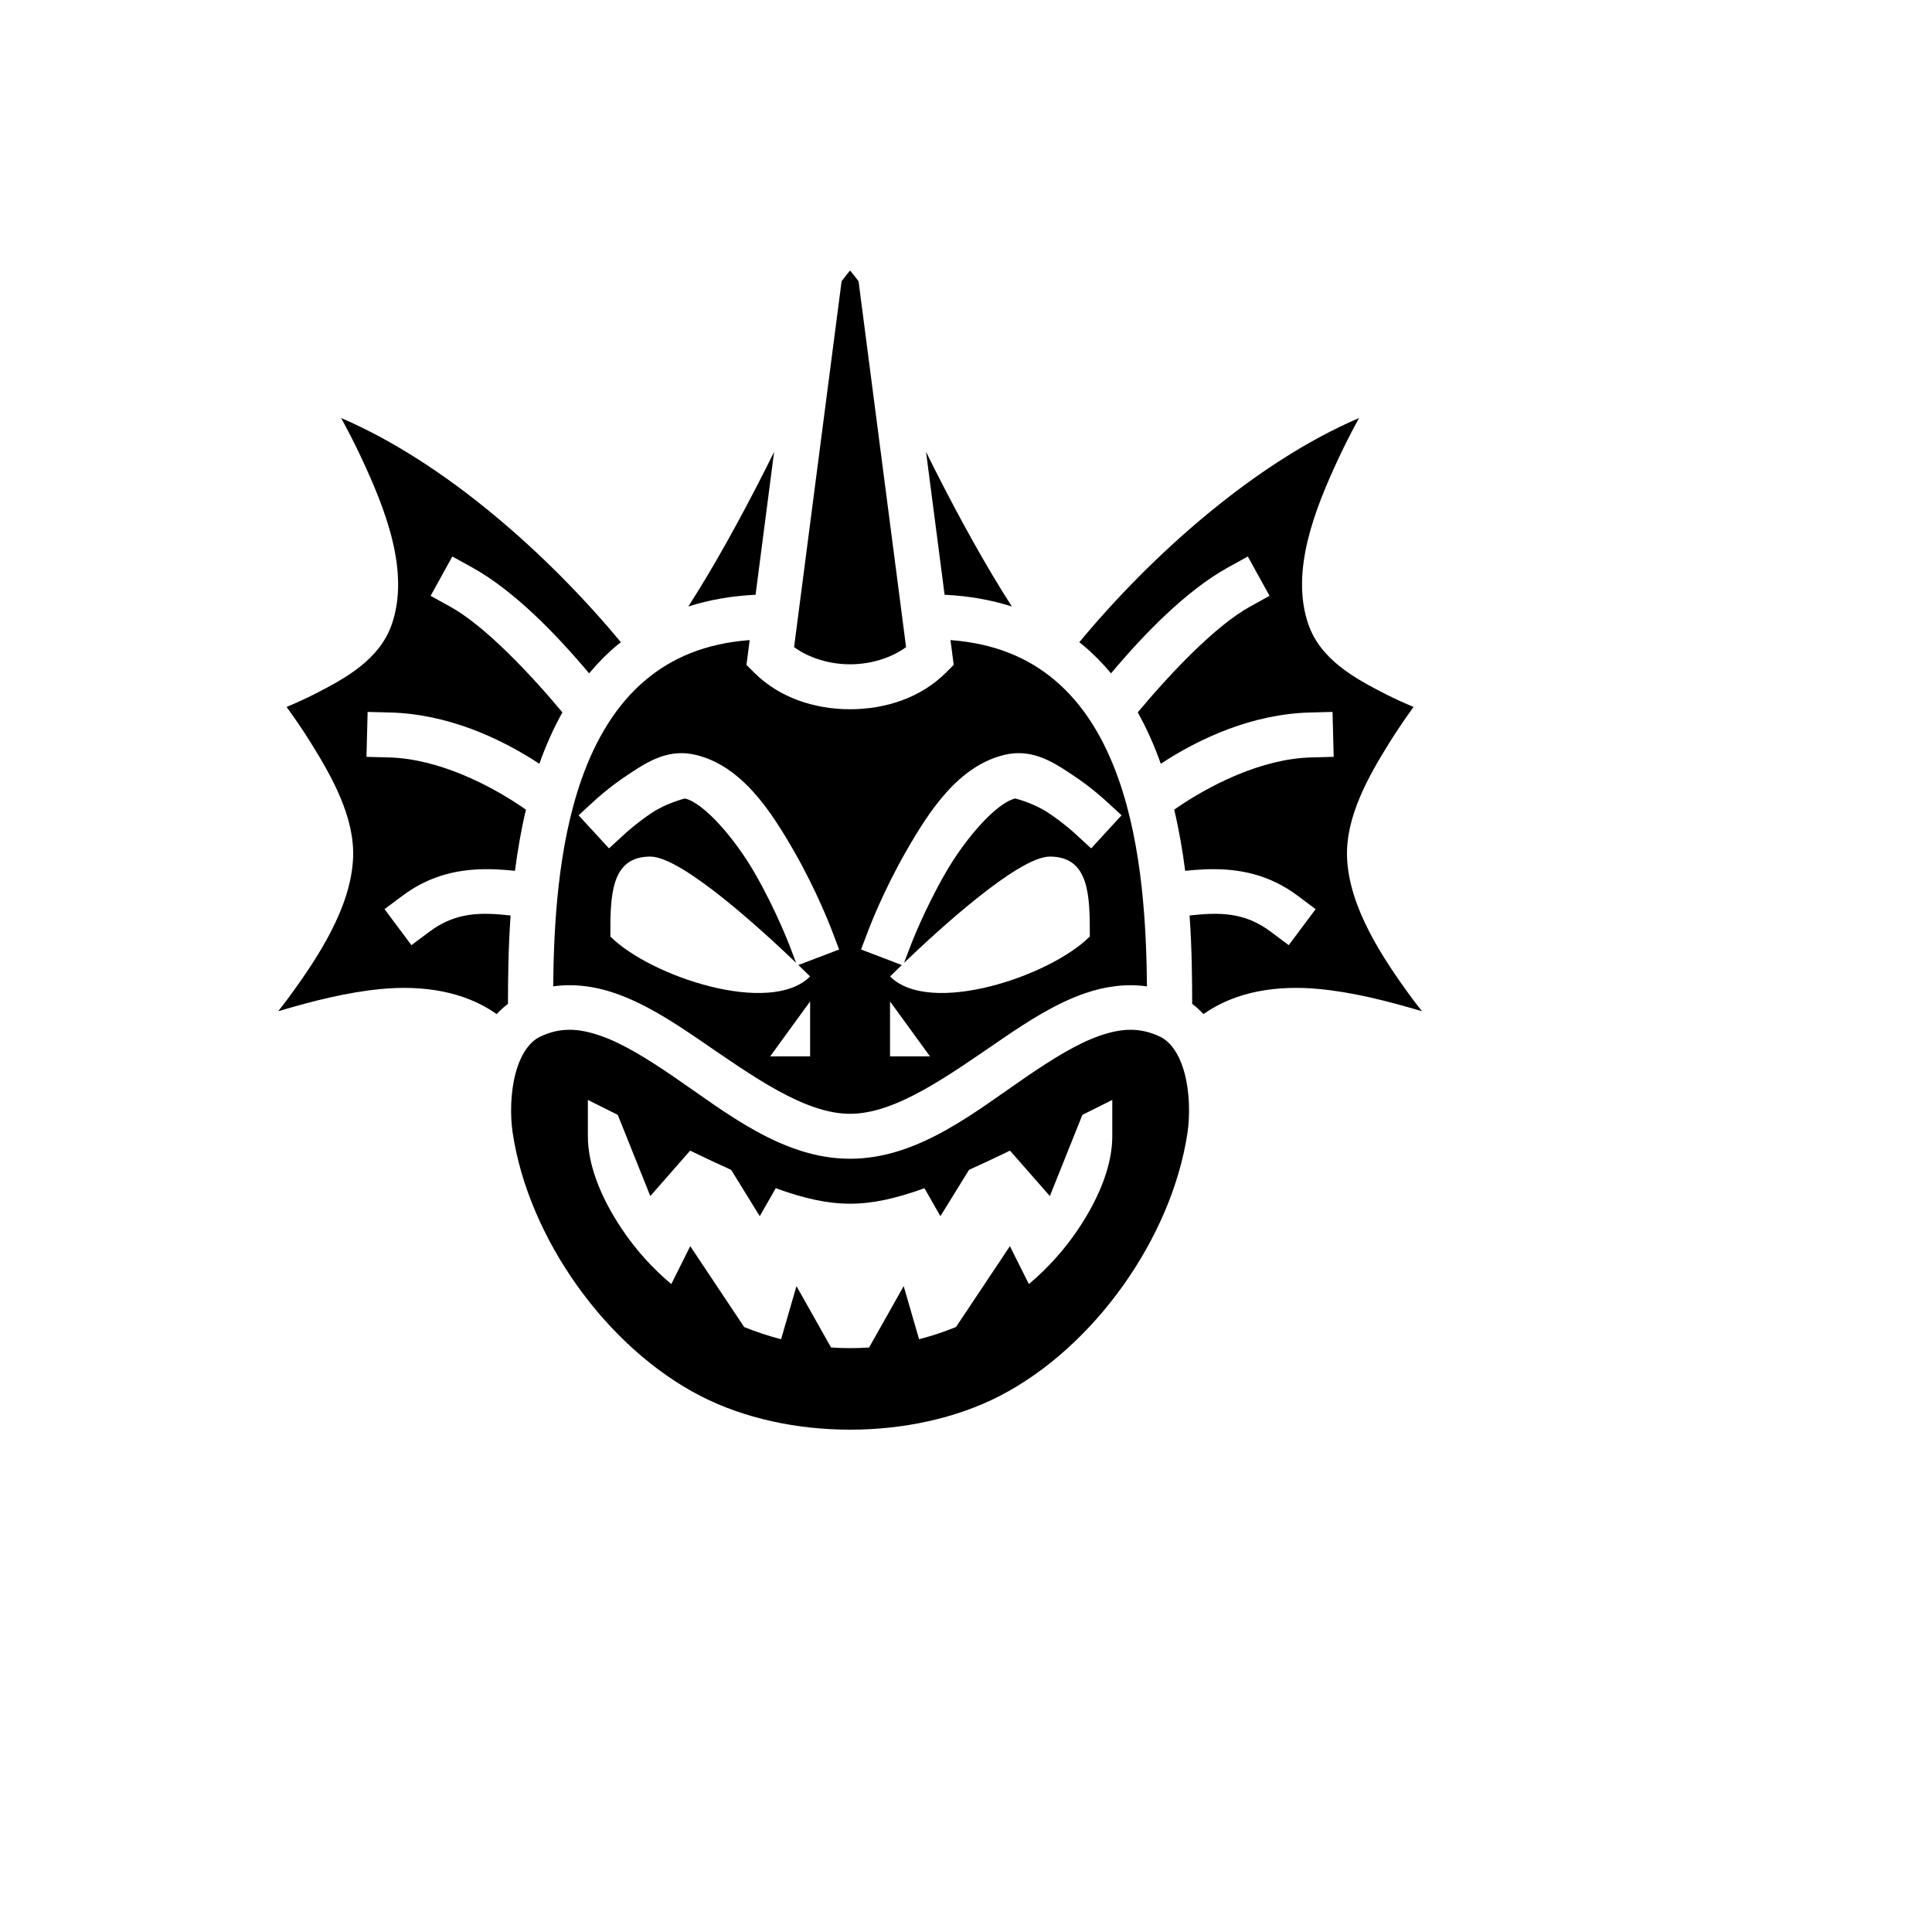 <svg xmlns="http://www.w3.org/2000/svg" version="1.1" xmlns:xlink="http://www.w3.org/1999/xlink" width="100%" height="100%" id="svgWorkerArea" viewBox="-25 -25 625 625" xmlns:idraw="https://idraw.muisca.co" style="background: white;"><defs id="defsdoc"><pattern id="patternBool" x="0" y="0" width="10" height="10" patternUnits="userSpaceOnUse" patternTransform="rotate(35)"><circle cx="5" cy="5" r="4" style="stroke: none;fill: #ff000070;"></circle></pattern></defs><g id="fileImp-54657386" class="cosito"><path id="pathImp-82946378" fill="#000" class="grouped" d="M250 62.5C249.062 63.643 248.148 64.805 247.257 65.985 247.257 65.985 231.885 184.35 231.885 184.35 236.656 187.815 243.199 189.899 250 189.899 256.801 189.899 263.344 187.815 268.115 184.349 268.115 184.349 252.742 65.985 252.742 65.985 251.852 64.805 250.938 63.643 250 62.5 250 62.5 250 62.5 250 62.5M85.355 110.234C87.483 114.136 89.695 118.389 91.866 123.024 99.707 139.774 107.621 159.846 101.767 176.909 97.814 188.429 86.553 194.542 76.916 199.461 73.591 201.157 70.522 202.513 67.71 203.697 70.043 206.917 72.713 210.737 75.486 215.187 82.32 226.154 89.733 239.261 89.229 252.383 88.613 268.431 77.96 284.694 68.071 298.14 67.016 299.576 66.02 300.787 64.98 302.139 76.306 298.765 87.496 295.974 98.154 294.954 111.749 293.653 125.138 295.62 135.689 303.059 136.796 301.844 138.015 300.736 139.331 299.752 139.339 291.685 139.42 281.933 140.175 271.157 130.515 270.097 122.457 270.027 113.923 276.403 113.923 276.403 108.098 280.755 108.098 280.755 108.098 280.755 99.398 269.107 99.398 269.107 99.398 269.107 105.221 264.755 105.221 264.755 114.631 257.725 124.328 256.069 133.363 256.183 133.966 256.19 134.566 256.207 135.162 256.228 137.36 256.311 139.497 256.497 141.593 256.71 142.431 250.189 143.572 243.534 145.144 236.922 133.663 228.884 116.748 220.438 100.82 220.026 100.82 220.026 93.553 219.841 93.553 219.841 93.553 219.841 93.928 205.305 93.928 205.305 93.928 205.305 101.196 205.491 101.196 205.491 119.621 205.967 136.68 213.647 149.483 222.081 151.512 216.351 153.971 210.755 156.943 205.45 146.135 192.52 131.678 177.347 120.668 171.267 120.668 171.267 114.303 167.753 114.303 167.753 114.303 167.753 121.332 155.025 121.332 155.025 121.332 155.025 127.695 158.539 127.695 158.539 141.26 166.029 154.911 180.109 165.576 192.831 168.303 189.56 171.312 186.495 174.657 183.708 175.047 183.383 175.451 183.075 175.849 182.759 152.513 154.612 119.128 124.711 85.355 110.234 85.355 110.234 85.355 110.234 85.355 110.234M414.644 110.234C380.872 124.711 347.487 154.612 324.151 182.759 324.549 183.075 324.953 183.383 325.343 183.708 328.687 186.495 331.697 189.56 334.425 192.828 345.09 180.108 358.74 166.029 372.305 158.538 372.305 158.538 378.668 155.024 378.668 155.024 378.668 155.024 385.696 167.754 385.696 167.754 385.696 167.754 379.332 171.268 379.332 171.268 368.322 177.347 353.865 192.52 343.057 205.45 346.03 210.756 348.488 216.351 350.517 222.081 363.319 213.647 380.379 205.966 398.804 205.491 398.804 205.491 406.072 205.306 406.072 205.306 406.072 205.306 406.447 219.84 406.447 219.84 406.447 219.84 399.18 220.026 399.18 220.026 383.252 220.438 366.337 228.884 354.856 236.922 356.428 243.534 357.569 250.19 358.406 256.71 360.503 256.497 362.639 256.311 364.837 256.228 365.437 256.206 366.037 256.191 366.637 256.183 375.673 256.07 385.369 257.725 394.779 264.755 394.779 264.755 400.603 269.107 400.603 269.107 400.603 269.107 391.901 280.755 391.901 280.755 391.901 280.755 386.077 276.403 386.077 276.403 377.543 270.027 369.485 270.097 359.825 271.157 360.58 281.933 360.661 291.685 360.669 299.752 361.985 300.736 363.204 301.844 364.311 303.059 374.861 295.62 388.251 293.652 401.846 294.954 412.504 295.974 423.694 298.765 435.02 302.139 433.98 300.787 432.985 299.576 431.928 298.14 422.041 284.695 411.387 268.431 410.77 252.383 410.267 239.26 417.679 226.154 424.514 215.187 427.287 210.737 429.957 206.917 432.29 203.697 429.478 202.513 426.409 201.157 423.084 199.461 413.447 194.542 402.186 188.429 398.233 176.909 392.379 159.846 400.293 139.774 408.134 123.024 410.305 118.389 412.517 114.136 414.644 110.234 414.644 110.234 414.644 110.234 414.644 110.234M225.43 121.165C224.479 123.09 223.529 125.018 222.554 126.942 214.469 142.886 206.023 158.22 197.663 171.205 204.252 169.093 211.506 167.78 219.424 167.403 219.424 167.403 225.43 121.165 225.43 121.165M274.57 121.165C274.57 121.165 280.576 167.403 280.576 167.403 288.494 167.78 295.748 169.092 302.336 171.204 293.977 158.22 285.531 142.886 277.447 126.942 276.471 125.018 275.521 123.09 274.571 121.165 274.571 121.165 274.57 121.165 274.57 121.165M217.519 182.066C203.005 183.163 192.344 187.898 183.967 194.879 174.363 202.882 167.693 214.165 163.144 227.056 155.383 249.043 154.152 274.884 153.951 294.094 155.607 293.856 157.278 293.729 158.952 293.714 164.107 293.674 169.183 294.657 173.965 296.307 183.528 299.61 192.37 305.319 201.052 311.248 218.416 323.106 235.189 335.314 250 335.314 264.81 335.314 281.584 323.107 298.948 311.248 307.63 305.319 316.472 299.61 326.036 296.308 332.357 294.124 339.194 293.124 346.049 294.094 345.847 274.884 344.617 249.043 336.856 227.056 332.307 214.165 325.637 202.882 316.033 194.879 307.656 187.898 296.995 183.163 282.48 182.066 282.48 182.066 283.522 190.086 283.522 190.086 283.522 190.086 280.992 192.616 280.992 192.616 272.816 200.792 261.31 204.44 250 204.44 238.69 204.44 227.184 200.792 219.008 192.616 219.008 192.616 216.479 190.087 216.479 190.087 216.479 190.087 217.519 182.066 217.519 182.066M195.2 218.646C195.663 218.639 196.133 218.651 196.608 218.678 197.696 218.744 198.815 218.905 199.968 219.177 214.985 222.722 224.444 237.448 231.851 250.337 239.259 263.225 243.868 275.368 243.868 275.368 243.868 275.368 246.456 282.161 246.456 282.161 246.456 282.161 233.27 287.185 233.27 287.185 234.543 288.412 235.811 289.644 237.074 290.882 224.148 303.807 185.371 290.882 172.445 277.956 172.445 265.03 172.445 252.104 185.371 252.104 195.678 252.104 222.131 276.496 232.546 286.487 232.546 286.487 230.28 280.543 230.28 280.543 230.28 280.543 225.984 269.308 219.245 257.582 212.505 245.856 202.575 234.732 196.626 233.328 196.471 233.291 190.604 234.806 185.874 237.944 181.141 241.082 177.365 244.532 177.365 244.532 177.365 244.532 172.012 249.45 172.012 249.45 172.012 249.45 162.173 238.745 162.173 238.745 162.173 238.745 167.525 233.825 167.525 233.825 167.525 233.825 171.987 229.705 177.837 225.827 182.636 222.644 188.247 218.743 195.2 218.645 195.2 218.645 195.2 218.646 195.2 218.646M304.8 218.646C311.753 218.743 317.364 222.645 322.163 225.826 328.013 229.706 332.474 233.824 332.474 233.824 332.474 233.824 337.827 238.744 337.827 238.744 337.827 238.744 327.988 249.45 327.988 249.45 327.988 249.45 322.635 244.532 322.635 244.532 322.635 244.532 318.859 241.083 314.127 237.944 309.396 234.807 303.528 233.291 303.375 233.328 297.425 234.732 287.495 245.856 280.755 257.582 274.016 269.308 269.72 280.543 269.72 280.543 269.72 280.543 267.454 286.487 267.454 286.487 277.869 276.496 304.322 252.104 314.629 252.104 327.555 252.104 327.555 265.03 327.555 277.956 314.629 290.882 275.851 303.807 262.926 290.882 262.926 290.882 264.533 289.302 266.73 287.185 266.73 287.185 253.544 282.16 253.544 282.16 253.544 282.16 256.132 275.368 256.132 275.368 256.132 275.368 260.74 263.226 268.149 250.337 275.557 237.448 285.015 222.722 300.032 219.177 301.136 218.915 302.26 218.748 303.392 218.679 303.867 218.65 304.337 218.639 304.8 218.646 304.8 218.646 304.8 218.646 304.8 218.646M237.074 298.96C237.074 298.96 237.074 316.733 237.074 316.733 237.074 316.733 224.148 316.733 224.148 316.733 224.148 316.733 237.074 298.96 237.074 298.96M262.926 298.96C262.926 298.96 275.851 316.733 275.851 316.733 275.851 316.733 262.926 316.733 262.926 316.733 262.926 316.733 262.926 298.96 262.926 298.96M159.18 308.13C156.007 308.138 152.931 308.839 149.724 310.37 146.208 312.047 143.402 316.173 141.783 322.223 140.164 328.271 139.989 335.737 140.856 341.504 145.972 375.519 171.087 410.886 201.624 426.601 229.862 441.133 270.137 441.133 298.377 426.601 328.913 410.886 354.028 375.519 359.144 341.504 360.01 335.737 359.836 328.271 358.217 322.223 356.598 316.173 353.791 312.047 350.276 310.37 343.861 307.309 337.97 307.568 330.782 310.05 323.592 312.533 315.563 317.51 307.148 323.256 290.319 334.749 272.002 349.855 250 349.855 227.998 349.855 209.681 334.748 192.852 323.256 184.437 317.51 176.407 312.533 169.219 310.05 165.624 308.81 162.353 308.123 159.18 308.13 159.18 308.13 159.18 308.13 159.18 308.13M165.174 330.821C165.174 330.821 174.849 335.658 174.849 335.658 174.849 335.658 185.371 361.929 185.371 361.929 185.371 361.929 198.264 347.229 198.264 347.229 203.032 349.531 207.453 351.618 211.518 353.444 211.518 353.444 220.78 368.435 220.78 368.435 220.78 368.435 225.946 359.383 225.946 359.383 235.214 362.754 242.76 364.396 250 364.396 257.24 364.396 264.786 362.754 274.054 359.383 274.054 359.383 279.22 368.435 279.22 368.435 279.22 368.435 288.482 353.444 288.482 353.444 292.546 351.618 296.967 349.531 301.735 347.229 301.735 347.229 314.629 361.929 314.629 361.929 314.629 361.929 325.151 335.657 325.151 335.657 325.151 335.657 334.825 330.822 334.825 330.822 334.825 330.822 334.825 342.585 334.825 342.585 334.825 351.471 330.993 361.845 323.909 372.47 319.43 379.179 314.018 385.215 307.836 390.397 307.836 390.397 301.703 378.131 301.703 378.131 301.703 378.131 284.258 404.297 284.258 404.297 280.369 405.867 276.382 407.184 272.322 408.24 272.322 408.24 267.341 391.056 267.341 391.056 267.341 391.056 256.157 410.907 256.157 410.907 252.054 411.198 247.946 411.198 243.843 410.907 243.843 410.907 232.659 391.056 232.659 391.056 232.659 391.056 227.678 408.24 227.678 408.24 223.618 407.184 219.631 405.867 215.742 404.297 215.742 404.297 198.297 378.131 198.297 378.131 198.297 378.131 192.164 390.396 192.164 390.396 185.982 385.214 180.57 379.178 176.09 372.469 169.007 361.844 165.174 351.47 165.174 342.585 165.174 342.585 165.174 330.821 165.174 330.821"></path></g></svg>